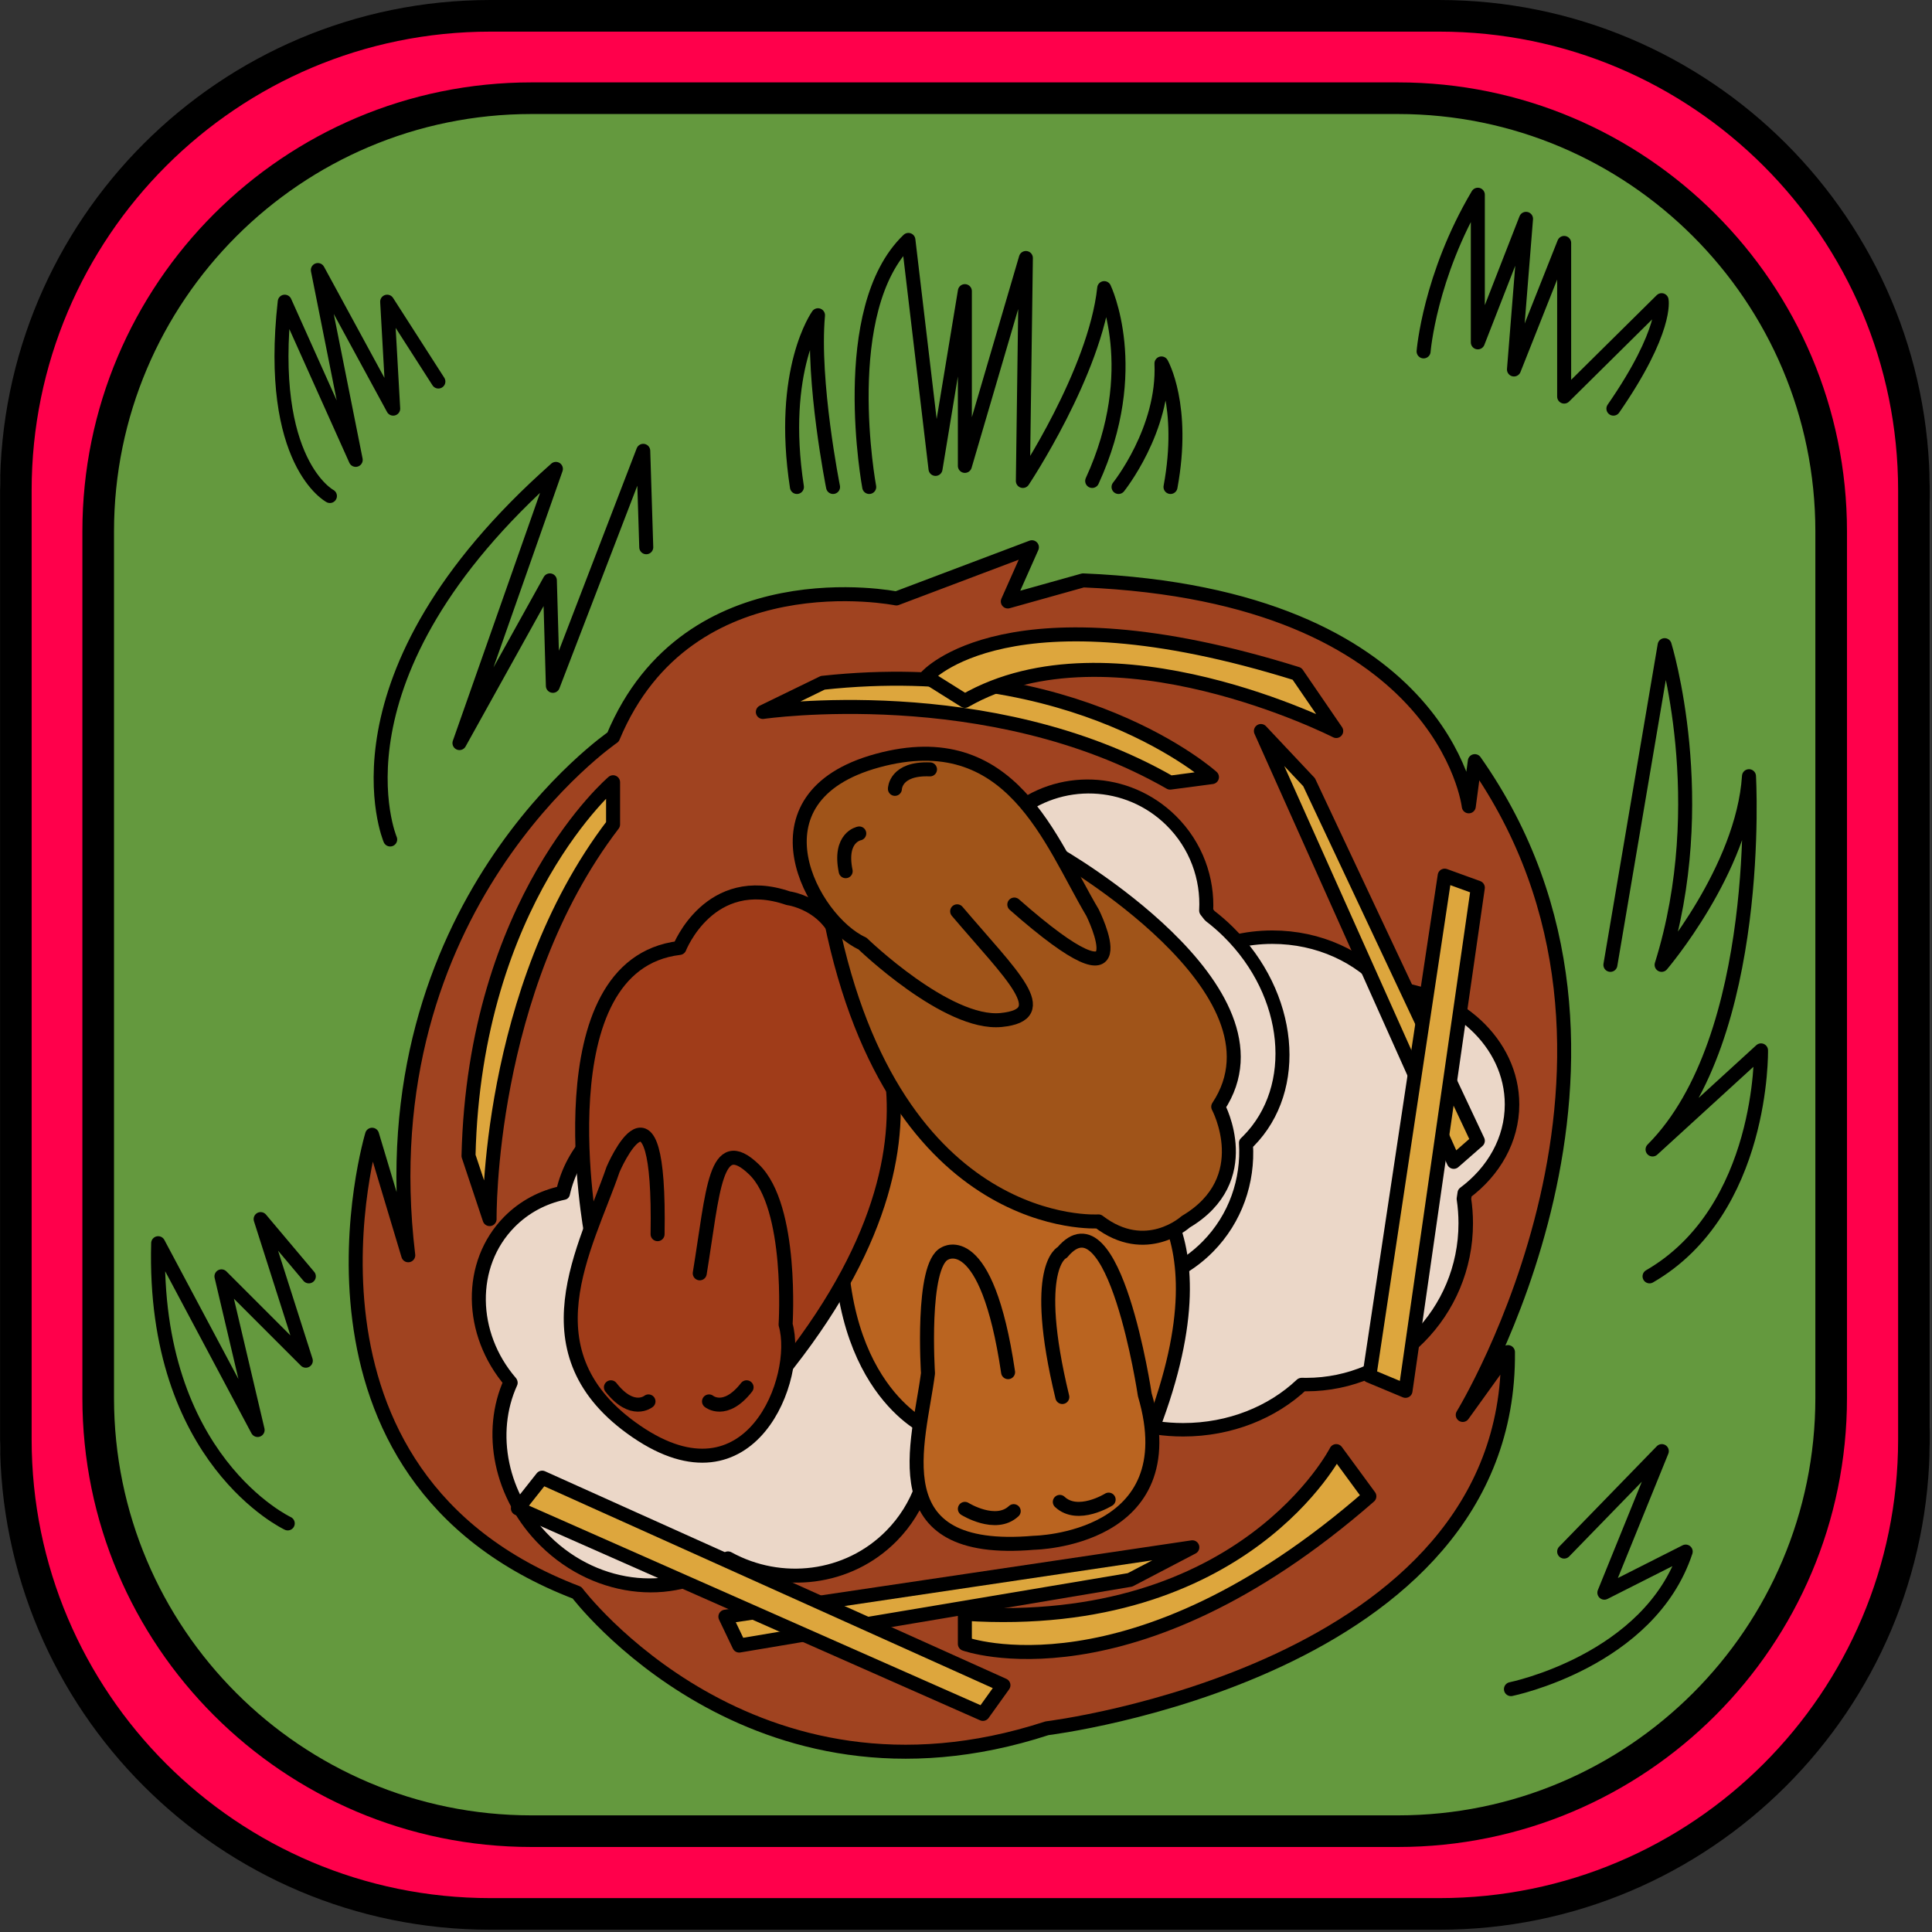 <?xml version="1.0" encoding="UTF-8" standalone="no"?><!DOCTYPE svg PUBLIC "-//W3C//DTD SVG 1.1//EN" "http://www.w3.org/Graphics/SVG/1.1/DTD/svg11.dtd"><svg width="100%" height="100%" viewBox="0 0 570 570" version="1.1" xmlns="http://www.w3.org/2000/svg" xmlns:xlink="http://www.w3.org/1999/xlink" xml:space="preserve" xmlns:serif="http://www.serif.com/" style="fill-rule:evenodd;clip-rule:evenodd;stroke-linecap:round;stroke-linejoin:round;stroke-miterlimit:1.5;"><rect x="0" y="0" width="570" height="570" fill="#333333" stroke="none"/><g transform="matrix(1,0,0,1,-1307.33,-786.414)"><g id="bunnyNestInFrame" transform="matrix(1,0,0,1,208.206,-61.333)"><g id="bg" transform="matrix(1,0,0,1,270.222,586.038)"><path d="M1393.57,409.931L1393.57,682.82C1393.57,758.126 1332.43,819.265 1257.13,819.265L970.017,819.265C894.711,819.265 833.572,758.126 833.572,682.82L833.572,409.931C833.572,334.626 894.711,273.487 970.017,273.487L1257.13,273.487C1332.43,273.487 1393.57,334.626 1393.57,409.931Z" style="fill:rgb(100,153,62);stroke:white;stroke-width:9.33px;"/></g><g id="bunniers"><g><path d="M1363.57,1024.31C1363.57,1024.31 1302.21,1011.87 1280,1065.2C1280,1065.2 1207.13,1114.98 1219.57,1218.09L1208.9,1182.53C1208.9,1182.53 1178.68,1282.98 1269.35,1317.64C1269.35,1317.64 1320.9,1386.09 1408.02,1357.64C1408.02,1357.64 1544.9,1341.02 1544.02,1246.66L1530.68,1265.2C1530.68,1265.2 1595.57,1159.42 1534.24,1072.31L1532.46,1085.64C1532.46,1085.64 1525.35,1023.42 1418.68,1018.98L1396.46,1025.2L1403.57,1009.2L1363.57,1024.31Z" style="fill:rgb(160,67,32);stroke:black;stroke-width:4.13px;"/></g><g><g transform="matrix(1.078,0,0,1,-507.336,213.333)"><path d="M1771.78,1026.69C1750.6,1024.54 1734.04,1006.49 1734.04,984.576C1734.04,965.851 1746.12,949.95 1762.86,944.373C1764.56,925.621 1780.34,910.909 1799.54,910.909C1806.45,910.909 1812.93,912.82 1818.46,916.142C1824.31,912.82 1831.14,910.909 1838.45,910.909C1851.2,910.909 1862.53,916.725 1869.63,925.704C1888.89,927.227 1904.04,942.12 1904.04,960.243C1904.04,970.664 1899.03,980.018 1891.11,986.375C1891.04,986.953 1890.96,987.528 1890.87,988.099C1891.2,990.456 1891.37,992.869 1891.37,995.326C1891.37,1021.59 1871.8,1042.91 1847.7,1042.91C1847.31,1042.91 1846.91,1042.9 1846.52,1042.89C1838.47,1051.09 1826.89,1056.24 1814.04,1056.24C1794.02,1056.24 1777.1,1043.76 1771.78,1026.69Z" style="fill:rgb(235,215,200);stroke:black;stroke-width:3.97px;"/></g><g transform="matrix(0.639,-0.648,0.712,0.702,-549.076,1734.9)"><path d="M1771.78,1026.69C1750.6,1024.54 1734.04,1006.49 1734.04,984.576C1734.04,965.851 1746.12,949.95 1762.86,944.373C1764.56,925.621 1780.34,910.909 1799.54,910.909C1806.45,910.909 1812.93,912.82 1818.46,916.142C1824.31,912.82 1831.14,910.909 1838.45,910.909C1851.2,910.909 1862.53,916.725 1869.63,925.704C1888.89,927.227 1904.04,942.12 1904.04,960.243C1904.04,970.664 1899.03,980.018 1891.11,986.375C1891.04,986.953 1890.96,987.528 1890.87,988.099C1891.2,990.456 1891.37,992.869 1891.37,995.326C1891.37,1021.59 1871.8,1042.91 1847.7,1042.91C1847.31,1042.91 1846.91,1042.9 1846.52,1042.89C1838.47,1051.09 1826.89,1056.24 1814.04,1056.24C1794.02,1056.24 1777.1,1043.76 1771.78,1026.69Z" style="fill:rgb(235,215,200);stroke:black;stroke-width:4.32px;"/></g><g transform="matrix(0.639,-0.648,0.712,0.702,-455.742,1649.56)"><path d="M1771.78,1026.69C1750.6,1024.54 1734.04,1006.49 1734.04,984.576C1734.04,965.851 1746.12,949.95 1762.86,944.373C1764.56,925.621 1780.34,910.909 1799.54,910.909C1806.45,910.909 1812.93,912.82 1818.46,916.142C1824.31,912.82 1831.14,910.909 1838.45,910.909C1851.2,910.909 1862.53,916.725 1869.63,925.704C1888.89,927.227 1904.04,942.12 1904.04,960.243C1904.04,970.664 1899.03,980.018 1891.11,986.375C1891.04,986.953 1890.96,987.528 1890.87,988.099C1891.2,990.456 1891.37,992.869 1891.37,995.326C1891.37,1021.59 1871.8,1042.91 1847.7,1042.91C1847.31,1042.91 1846.91,1042.9 1846.52,1042.89C1838.47,1051.09 1826.89,1056.24 1814.04,1056.24C1794.02,1056.24 1777.1,1043.76 1771.78,1026.69Z" style="fill:rgb(235,215,200);stroke:black;stroke-width:4.32px;"/></g></g><g><g><path d="M1383.79,1332.75C1383.79,1332.75 1432.9,1350.53 1503.13,1289.2L1493.35,1275.87C1493.35,1275.87 1466.24,1329.2 1383.79,1323.87L1383.79,1332.75Z" style="fill:rgb(221,166,61);stroke:black;stroke-width:4.13px;"/><path d="M1280,1078.53C1280,1078.53 1239.13,1113.2 1237.35,1188.75L1243.57,1207.42C1243.57,1207.42 1242.65,1139.87 1280,1090.98L1280,1078.53Z" style="fill:rgb(221,166,61);stroke:black;stroke-width:4.13px;"/><g transform="matrix(0.131,0.991,-0.991,0.131,2357.83,-332.752)"><path d="M1280,1078.53C1280,1078.53 1239.13,1113.2 1237.35,1188.75L1243.57,1207.42C1243.57,1207.42 1242.65,1139.87 1280,1090.98L1280,1078.53Z" style="fill:rgb(221,166,61);stroke:black;stroke-width:4.13px;"/></g><path d="M1372.46,1047.42C1372.46,1047.42 1396.46,1019.87 1481.79,1046.53L1493.35,1063.42C1493.35,1063.42 1427.13,1029.64 1383.79,1054.53L1372.46,1047.42Z" style="fill:rgb(221,166,61);stroke:black;stroke-width:4.13px;"/><path d="M1471.13,1063.42L1528.02,1190.53L1535.13,1184.31L1485.35,1078.53L1471.13,1063.42Z" style="fill:rgb(221,166,61);stroke:black;stroke-width:4.13px;"/><path d="M1535.13,1109.64L1513.79,1258.09L1503.13,1253.64L1525.35,1106.09L1535.13,1109.64Z" style="fill:rgb(221,166,61);stroke:black;stroke-width:4.13px;"/><g transform="matrix(-0.27,0.963,-0.963,-0.27,2872.18,174.673)"><path d="M1471.13,1063.42L1528.02,1190.53L1535.13,1184.31L1485.35,1078.53L1471.13,1063.42Z" style="fill:rgb(221,166,61);stroke:black;stroke-width:4.13px;"/></g><g transform="matrix(-0.27,0.963,-0.963,-0.27,2872.18,174.673)"><path d="M1535.13,1109.64L1513.79,1258.09L1503.13,1253.64L1525.35,1106.09L1535.13,1109.64Z" style="fill:rgb(221,166,61);stroke:black;stroke-width:4.13px;"/></g></g></g><g><path d="M1519.13,951.42C1519.13,951.42 1520.9,929.198 1535.13,905.198L1535.13,948.754L1549.35,912.309L1545.79,956.754L1560.6,919.42L1560.6,964.754L1589.35,936.309C1589.35,936.309 1591.13,945.198 1575.13,968.309" style="fill:none;stroke:black;stroke-width:4.13px;"/><path d="M1214.24,1095.42C1214.24,1095.42 1193.79,1047.42 1263.13,986.087L1234.68,1066.98L1261.35,1018.98L1262.24,1050.09L1288.9,980.754L1289.79,1009.2" style="fill:none;stroke:black;stroke-width:4.13px;"/><path d="M1574.24,1132.41L1590.24,1038.09C1590.24,1038.09 1604.46,1084.08 1589.35,1132.41C1589.35,1132.41 1613.35,1104.31 1615.13,1076.75C1615.13,1076.75 1619.57,1153.89 1586.68,1186.88L1618.68,1157.64C1618.68,1157.64 1619.57,1204.75 1585.79,1224.31" style="fill:none;stroke:black;stroke-width:4.13px;"/><path d="M1184.02,1297.2C1184.02,1297.2 1144.02,1278.53 1145.79,1214.53L1175.13,1269.64L1164.46,1224.31L1189.35,1249.2L1176.02,1207.42L1190.24,1224.31" style="fill:none;stroke:black;stroke-width:4.13px;"/><path d="M1355.57,991.42C1355.57,991.42 1345.79,938.976 1367.13,918.531L1375.13,986.087L1383.79,933.643L1383.79,985.198L1401.79,923.865L1400.9,989.643C1400.9,989.643 1422.24,957.643 1424.9,932.754C1424.9,932.754 1436.46,956.754 1421.35,989.643" style="fill:none;stroke:black;stroke-width:4.13px;"/><path d="M1429.13,991.42C1429.13,991.42 1442.68,974.531 1441.79,954.976C1441.79,954.976 1448.9,967.42 1444.46,991.42" style="fill:none;stroke:black;stroke-width:4.13px;"/><path d="M1344.9,991.42C1344.9,991.42 1338.68,960.309 1340.46,940.754C1340.46,940.754 1328.9,956.754 1334.24,991.42" style="fill:none;stroke:black;stroke-width:4.13px;"/><path d="M1196.46,994.087C1196.46,994.087 1177.79,984.309 1183.13,936.754L1204.07,983.42L1192.9,927.42L1215.13,968.309L1213.35,936.754L1228.46,960.309" style="fill:none;stroke:black;stroke-width:4.13px;"/><path d="M1544.9,1346.09C1544.9,1346.09 1585.79,1337.81 1596.46,1305.51L1572.46,1317.64L1589.41,1275.87L1560.6,1305.51" style="fill:none;stroke:black;stroke-width:4.13px;"/></g><g><path d="M1432.77,1182.5L1439.1,1199.84L1445.04,1212.93L1447.44,1218.24C1447.44,1218.24 1448.77,1228.14 1448.77,1229.86C1448.77,1231.58 1448.24,1238.78 1448.24,1238.78L1445.57,1248.38C1445.57,1248.38 1444.5,1257.7 1443.17,1258.51C1441.84,1259.31 1441.44,1261.98 1439.1,1265.71C1436.77,1269.44 1436.24,1276.73 1427.97,1277.22C1419.7,1277.71 1409.84,1280.64 1401.04,1279.58C1392.24,1278.51 1375.44,1273.71 1375.44,1273.71C1375.44,1273.71 1370.85,1270.24 1369.54,1267.84C1368.24,1265.44 1364.24,1261.44 1364.24,1261.44C1364.24,1261.44 1360.24,1258.24 1358.1,1254.78C1355.97,1251.31 1353.04,1244.91 1353.04,1244.91C1353.04,1244.91 1350.37,1238.24 1349.3,1233.98C1348.24,1229.71 1344.79,1198.24 1344.79,1198.24L1352.24,1165.98C1352.24,1165.98 1358.1,1153.71 1362.64,1151.84C1367.17,1149.98 1378.37,1154.17 1385.3,1156.34C1392.24,1158.51 1407.97,1164.38 1412.5,1165.18C1417.04,1165.98 1432.77,1182.5 1432.77,1182.5Z" style="fill:rgb(186,100,32);"/><path d="M1372.91,1269.24C1372.91,1269.24 1343.88,1256.91 1347.37,1203.24" style="fill:none;stroke:black;stroke-width:4.13px;"/><path d="M1430.2,1191.58C1430.2,1191.58 1463.67,1205.24 1439.1,1269.24" style="fill:none;stroke:black;stroke-width:4.13px;"/><path d="M1396.54,1252.58C1390.2,1209.62 1377.87,1217.58 1377.87,1217.58C1370.82,1220.91 1372.91,1252.91 1372.91,1252.91C1370.34,1273.24 1358.19,1306.91 1404.19,1302.91C1404.19,1302.91 1449.54,1302.24 1436.87,1259.24C1436.87,1259.24 1427.87,1198.91 1412.54,1217.24C1412.54,1217.24 1403.2,1221.24 1412.54,1259.91" style="fill:rgb(186,100,32);stroke:black;stroke-width:4.13px;"/><path d="M1383.79,1292.91C1383.79,1292.91 1392.87,1298.58 1398.2,1293.58" style="fill:none;stroke:black;stroke-width:4.13px;"/><g transform="matrix(-1,0,0,1,2810,-2.728)"><path d="M1383.79,1292.91C1383.79,1292.91 1392.87,1298.58 1398.2,1293.58" style="fill:none;stroke:black;stroke-width:4.13px;"/></g></g><g><path d="M1273.57,1211.87C1273.57,1211.87 1258.51,1132.31 1299.59,1127.42C1299.59,1127.42 1308.45,1104.75 1331.68,1112.75C1331.68,1112.75 1347.35,1114.74 1348.24,1132.41C1348.24,1132.41 1390.23,1175.42 1331.68,1250.09" style="fill:rgb(160,60,25);stroke:black;stroke-width:4.13px;"/><path d="M1293.13,1211.87C1294.02,1159.87 1280,1192.75 1280,1192.75C1272.08,1215.87 1253.13,1246.98 1286.9,1270.09C1320.68,1293.2 1335.35,1254.09 1330.9,1238.53C1330.9,1238.53 1333.13,1203.87 1321.57,1192.75C1310.02,1181.64 1309.57,1198.98 1305.57,1223.42" style="fill:rgb(160,60,25);stroke:black;stroke-width:4.13px;"/><g transform="matrix(0.853,0.522,-0.522,0.853,850.982,-500.47)"><path d="M1309.57,1263.87C1309.57,1263.87 1315.68,1264.75 1316.85,1254.53" style="fill:none;stroke:black;stroke-width:4.13px;"/></g><g transform="matrix(-0.853,0.522,0.522,0.853,1747.77,-500.47)"><path d="M1309.57,1263.87C1309.57,1263.87 1315.68,1264.75 1316.85,1254.53" style="fill:none;stroke:black;stroke-width:4.13px;"/></g></g><g><g transform="matrix(-0.648,0.762,-0.762,-0.648,3159.77,914.543)"><path d="M1273.57,1211.87C1273.57,1211.87 1258.51,1132.31 1299.59,1127.42C1299.59,1127.42 1308.45,1104.75 1331.68,1112.75C1331.68,1112.75 1347.35,1114.74 1348.24,1132.41C1348.24,1132.41 1390.23,1175.42 1331.68,1250.09" style="fill:rgb(160,84,25);stroke:black;stroke-width:4.13px;"/></g><g transform="matrix(-0.648,0.762,-0.762,-0.648,3159.77,914.543)"><path d="M1293.13,1211.87C1294.02,1159.87 1280,1192.75 1280,1192.75C1272.08,1215.87 1253.13,1246.98 1286.9,1270.09C1320.68,1293.2 1335.35,1254.09 1330.9,1238.53C1330.9,1238.53 1333.13,1203.87 1321.57,1192.75C1310.02,1181.64 1309.57,1198.98 1305.57,1223.42" style="fill:rgb(160,84,25);stroke:black;stroke-width:4.13px;"/></g><g transform="matrix(-0.95,0.311,-0.311,-0.95,2989.79,1887.04)"><path d="M1309.57,1263.87C1309.57,1263.87 1315.68,1264.75 1316.85,1254.53" style="fill:none;stroke:black;stroke-width:4.13px;"/></g><g transform="matrix(0.155,-0.988,-0.988,-0.155,2408.87,2570.24)"><path d="M1309.57,1263.87C1309.57,1263.87 1315.68,1264.75 1316.85,1254.53" style="fill:none;stroke:black;stroke-width:4.13px;"/></g></g></g><g id="frame" transform="matrix(1,0,0,1,270.222,578.927)"><g transform="matrix(1,0,0,1,504.889,1.778)"><path d="M888.683,411.709L888.683,691.709C888.683,768.977 825.951,831.709 748.683,831.709L468.683,831.709C391.415,831.709 328.683,768.977 328.683,691.709L328.683,411.709C328.683,334.441 391.415,271.709 468.683,271.709L748.683,271.709C825.951,271.709 888.683,334.441 888.683,411.709ZM864.35,423.876C864.35,353.323 807.07,296.043 736.517,296.043L480.85,296.043C410.297,296.043 353.017,353.323 353.017,423.876L353.017,679.543C353.017,750.096 410.297,807.376 480.85,807.376L736.517,807.376C807.07,807.376 864.35,750.096 864.35,679.543L864.35,423.876Z" style="fill:rgb(255,0,75);"/></g><g transform="matrix(1,0,0,1,504.889,1.778)"><path d="M888.683,411.709L888.683,691.709C888.683,768.977 825.951,831.709 748.683,831.709L468.683,831.709C391.415,831.709 328.683,768.977 328.683,691.709L328.683,411.709C328.683,334.441 391.415,271.709 468.683,271.709L748.683,271.709C825.951,271.709 888.683,334.441 888.683,411.709Z" style="fill:none;stroke:black;stroke-width:9.33px;"/></g><g transform="matrix(0.913,0,0,0.913,557.786,49.724)"><path d="M888.683,411.709L888.683,691.709C888.683,768.977 825.951,831.709 748.683,831.709L468.683,831.709C391.415,831.709 328.683,768.977 328.683,691.709L328.683,411.709C328.683,334.441 391.415,271.709 468.683,271.709L748.683,271.709C825.951,271.709 888.683,334.441 888.683,411.709Z" style="fill:none;stroke:black;stroke-width:10.22px;"/></g></g></g></g></svg>
